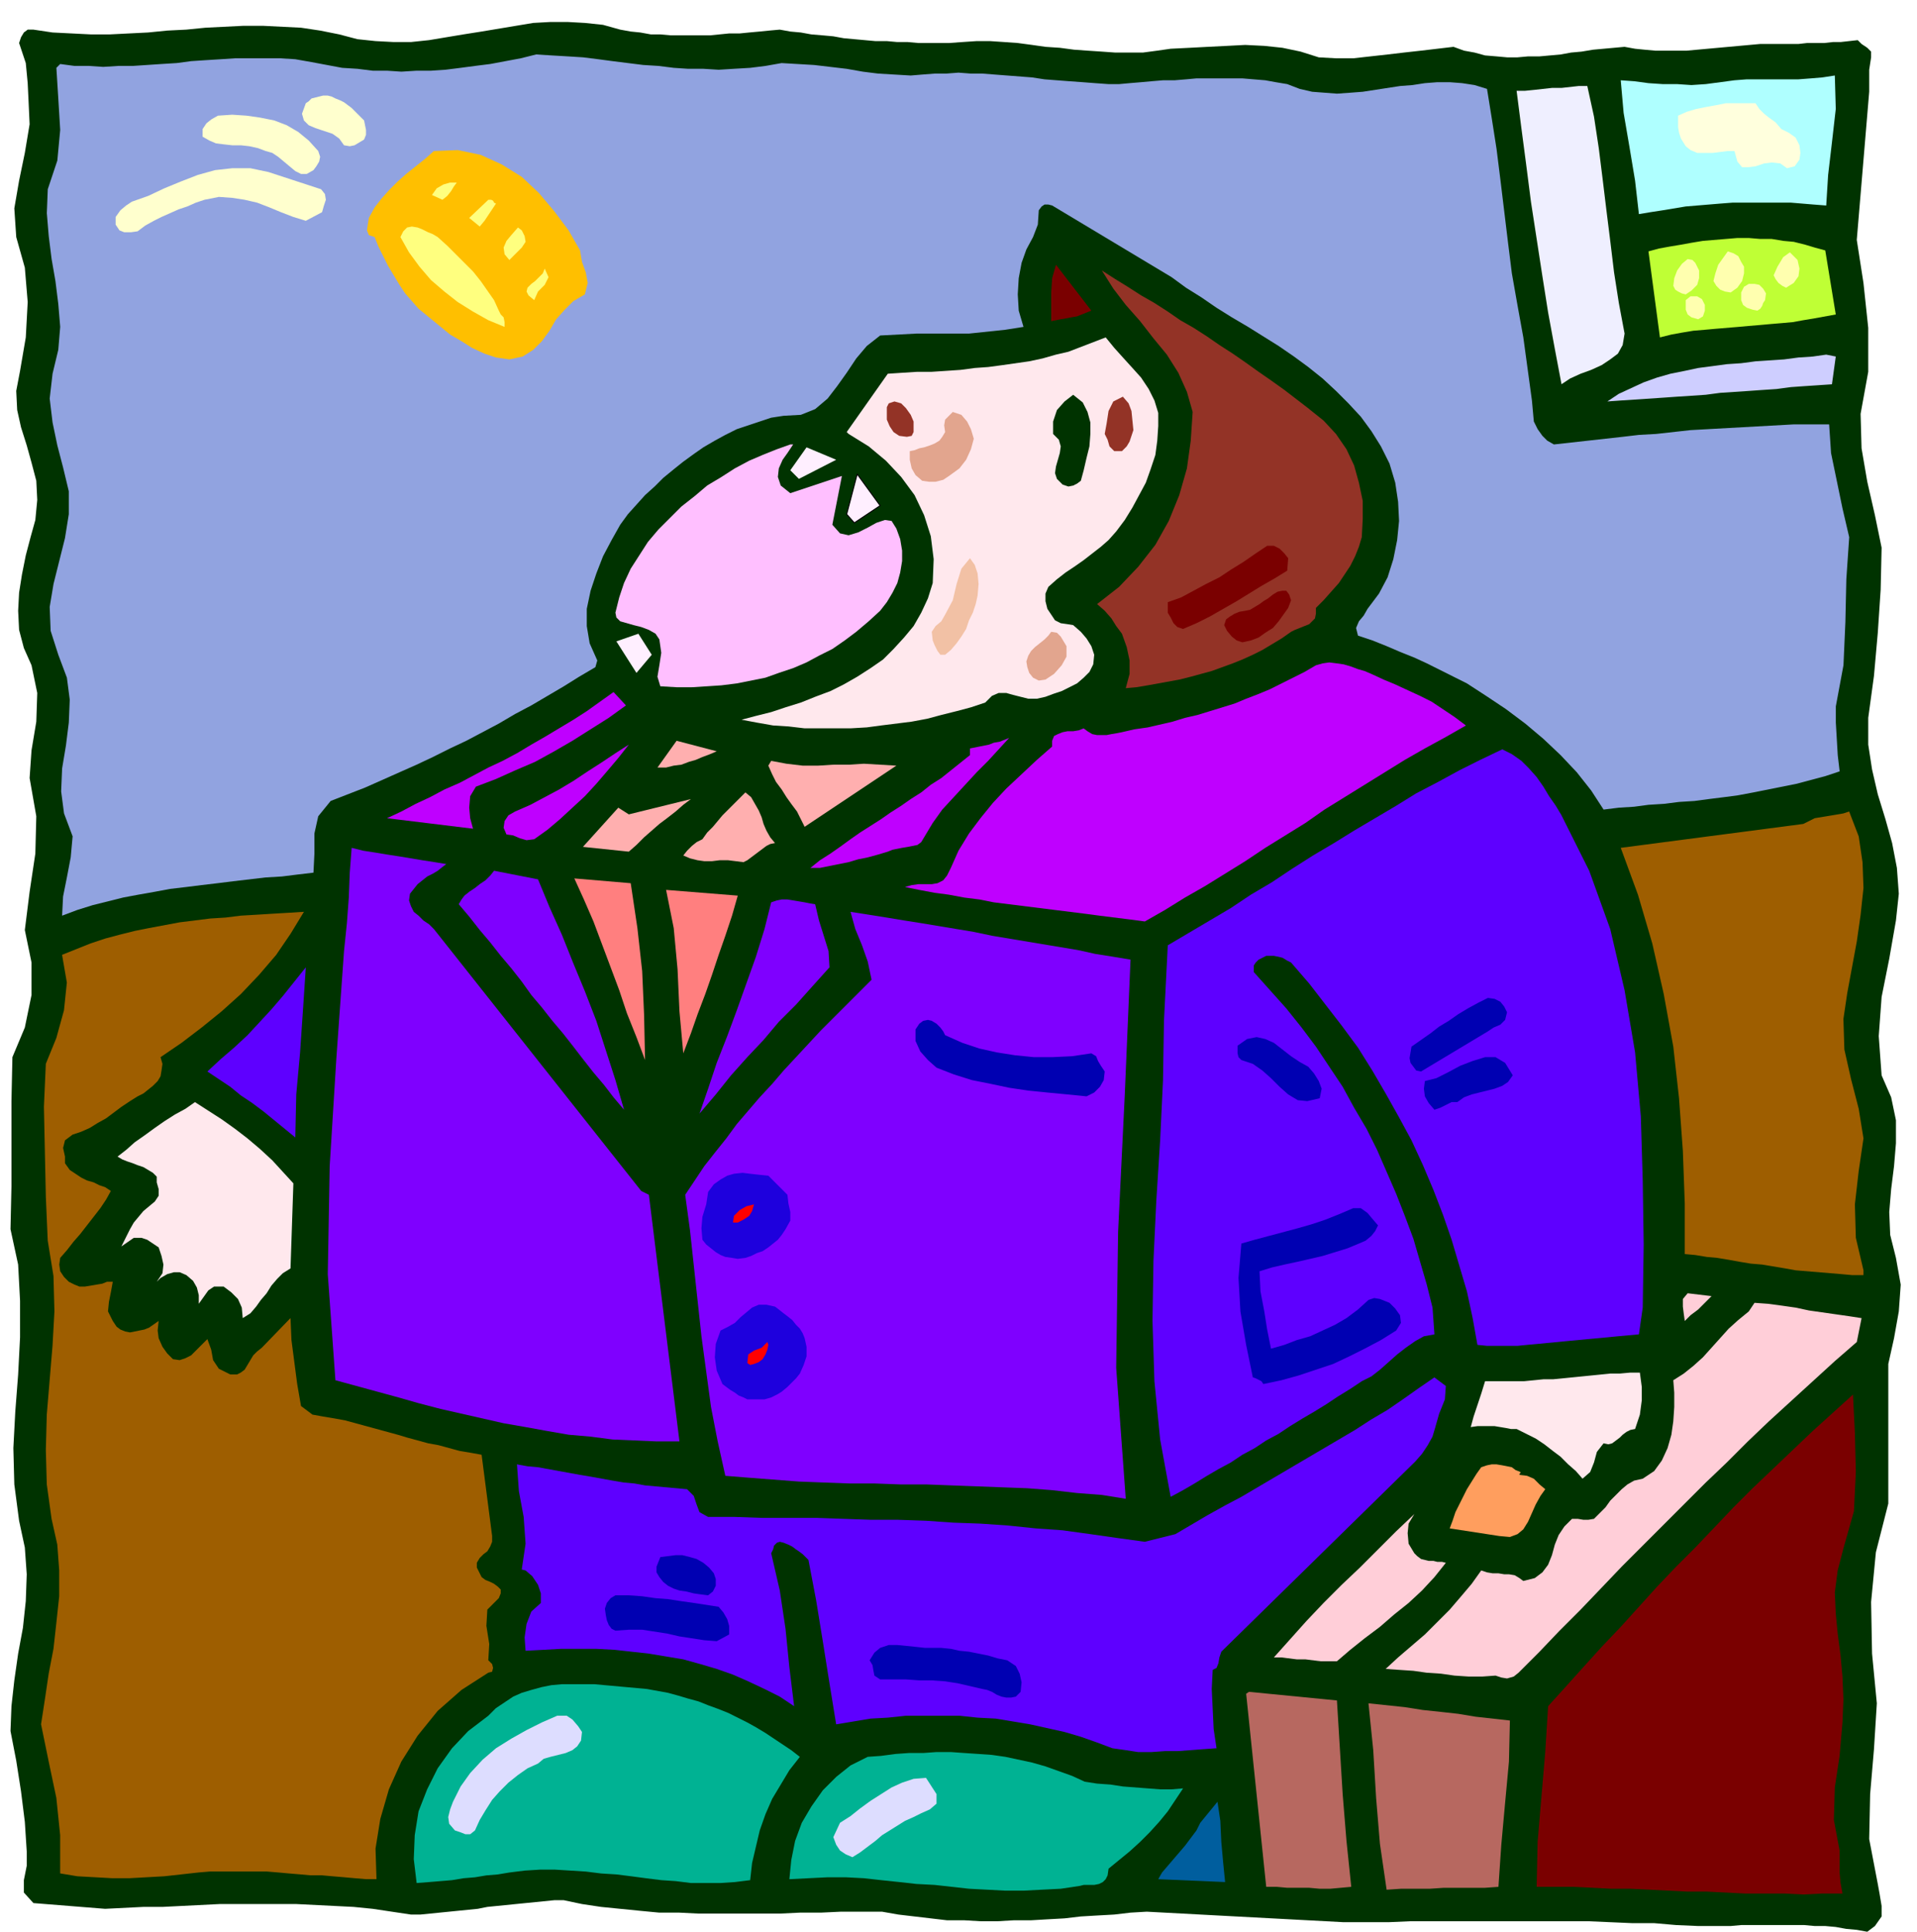<svg xmlns="http://www.w3.org/2000/svg" fill-rule="evenodd" height="2.021in" preserveAspectRatio="none" stroke-linecap="round" viewBox="0 0 2006 2021" width="2.006in"><style>.pen1{stroke:none}.brush2{fill:#030}.brush6{fill:#ffffce}.brush9{fill:#ffff7f}.brush11{fill:#ffffaf}.brush12{fill:#7a0000}.brush13{fill:#933326}.brush14{fill:#ffe8ed}.brush16{fill:#e2a58e}.brush19{fill:#bf00ff}.brush20{fill:#ffafaf}.brush21{fill:#5e00ff}.brush22{fill:#9e5e00}.brush23{fill:#7f00ff}.brush25{fill:#0000b2}.brush26{fill:#1e00dd}.brush27{fill:red}.brush28{fill:#ffced8}.brush30{fill:#00b293}.brush32{fill:#ddf}.brush34{fill:#ffefff}</style><path class="pen1 brush2" d="m816 31 11 2 11 1 11 2 12 1 11 1 11 2 11 1 11 1 11 1h12l11 1h11l11 1h32l14-1 15-1h14l15 1 14 1 15 2 14 2 15 1 15 2 14 1 15 1 14 1h29l15-2 14-2 20-1 19-1 20-1 19-1 20 1 19 2 19 4 19 6 18 1h18l18-2 18-2 17-2 18-2 17-2 17-2 11 4 11 2 11 3 12 1 11 1h11l11-1h12l11-1 11-1 11-2 11-1 12-2 11-1 11-1 11-1 11 2 10 1 11 1h33l11-1 11-1 11-1 11-1 11-1 11-1 11-1h40l9-1h18l9-1h8l9-1 9-1 4 4 6 4 4 4v6l-2 13v23l-1 12-12 143 7 45 5 47v46l-8 44 1 36 6 35 8 35 7 34-1 44-3 45-4 45-6 44v28l4 26 6 26 8 26 7 25 5 26 2 27-3 28-7 40-8 40-3 41 3 41 10 23 5 24v24l-2 24-3 24-2 24 1 24 6 24 5 28-2 28-5 28-6 27v146l-13 51-5 52 1 54 5 52-3 48-4 47-1 47 9 47 2 11 2 12v11l-7 10-8 6-11-2-11-1-11-2-11-1h-11l-11-1h-66l-11 1h-34l-23-1-23-2h-23l-23-1-23-1h-186l-23 1h-47l-206-11-17 1-17 2-18 1-17 1-17 2-18 1-17 1h-18l-17 1h-18l-17-1h-18l-17-2-17-2-17-2-17-3h-43l-21 1h-22l-21 1h-85l-20-1h-21l-21-2-20-2-20-2-20-3-19-4h-10l-10 1-10 1-10 1-10 1-10 1-10 1-10 1-10 2-10 1-10 1-10 1-10 1-10 1-10 1h-10l-20-3-20-3-20-2-20-1-20-1-20-1h-80l-20 1-20 1-20 1h-20l-20 1-20 1-75-6-10-11v-13l3-15v-15l-2-31-4-32-5-32-6-31 1-26 3-27 4-28 5-27 3-28 1-28-2-28-6-28-5-38-1-38 2-38 3-39 2-39v-38l-2-38-8-37 1-45v-89l1-46 13-31 7-34v-34l-7-34 5-40 6-40 1-39-7-40 2-29 5-30 1-30-6-29-8-18-5-19-1-20 1-19 3-19 4-20 5-19 5-18 2-21-1-20-5-19-5-18-6-19-4-18-1-20 4-21 6-35 2-37-3-36-9-32-2-30 5-29 6-29 5-30-1-22-1-21-2-21-7-21 2-6 3-5 4-3h6l20 3 20 1 20 1h20l20-1 20-1 20-2 20-1 20-2 20-1 20-1h20l20 1 20 1 20 3 20 4 19 5 19 2 19 1h18l19-2 18-3 18-3 19-3 18-3 18-3 18-3 18-1h18l18 1 19 2 18 5 11 2 10 1 11 2h10l11 1h41l10-1 10-1h11l10-1 11-1 10-1 11-1z"/><path class="pen1" style="fill:#91a3e0" d="m818 66 17 1 17 1 17 2 17 2 17 3 16 2 17 1 17 1 12-1 13-1h12l13-1 13 1h12l13 1 13 1 13 1 13 1 13 2 13 1 13 1 14 1 13 1 14 1h11l11-1 12-1 11-1 12-1h12l12-1 11-1h48l12 1 12 1 11 2 12 2 13 5 13 3 13 1 13 1 14-1 13-1 13-2 13-2 13-2 13-1 13-2 13-1h13l13 1 13 2 13 4 5 31 5 32 4 32 4 33 4 33 4 32 6 34 6 33 3 22 3 22 3 22 2 22 4 8 5 7 5 5 7 4 18-2 18-2 18-2 18-2 17-2 18-1 18-2 18-2 18-1 18-1 18-1 18-1 18-1 18-1h37l2 30 6 29 6 29 7 30-3 44-1 45-2 45-8 43v17l1 17 1 17 2 17-15 5-15 4-15 4-15 3-15 3-15 3-16 3-15 2-16 2-15 2-16 1-16 2-16 1-15 2-16 1-16 2-13-20-15-19-17-18-18-17-19-16-20-15-21-14-20-13-14-7-14-7-14-7-13-6-15-6-14-6-15-6-15-5-2-8 3-7 5-6 4-7 12-16 9-17 6-19 4-20 2-20-1-20-3-20-6-20-9-18-10-16-11-15-13-14-13-13-14-13-15-12-15-11-16-11-16-10-16-10-17-10-16-10-16-11-16-10-15-11-125-75-4-1h-4l-3 2-3 4-1 15-5 13-7 13-5 14-3 16-1 17 1 17 5 17-19 3-19 2-19 2h-55l-19 1-19 1-14 11-11 13-10 15-10 14-10 13-13 11-15 6-18 1-13 2-12 4-12 4-12 4-12 6-11 6-12 7-10 7-11 8-10 8-11 9-9 9-10 9-9 10-9 10-8 11-9 16-9 17-7 18-6 18-4 19v18l3 18 8 18-2 7-17 10-16 10-17 10-17 10-17 9-17 10-17 9-17 9-17 8-18 9-17 8-18 8-18 8-18 8-18 7-18 7-13 16-4 18v21l-1 20-17 2-16 2-17 1-17 2-17 2-16 2-17 2-16 2-17 2-16 3-17 3-16 3-16 4-16 4-16 5-16 6 1-20 4-20 4-21 2-22-9-24-3-23 1-24 4-24 3-24 1-24-3-23-9-24-8-25-1-25 4-24 6-24 6-24 4-25v-24l-6-25-6-23-5-24-3-25 3-26 6-25 2-24-2-24-3-24-4-23-3-24-2-24 1-25 10-30 3-32-2-33-2-32 4-4 15 2h15l15 1 16-1h15l15-1 15-1 16-1 15-2 15-1 16-1 15-1h47l16 1 17 3 16 3 16 3 16 1 16 2h15l15 1 16-1h15l15-1 16-2 15-2 16-2 16-3 16-3 16-4 16 1 17 1 16 1 16 2 15 2 16 2 16 2 16 1 16 2 15 1h16l16 1 16-1 17-1 16-2 17-3z"/><path class="pen1" style="fill:#afffff" d="m1911 215-13-1-12-1-12-1h-61l-13 1-12 1-12 1-12 1-12 2-12 2-13 2-12 2-4-35-6-36-6-35-3-34 14 1 15 2 15 1h15l15 1 15-1 15-2 15-2 13-1h54l13-1 12-1 13-2 1 35-4 35-4 34-2 32z"/><path class="pen1" style="fill:#efefff" d="m1661 90 7 32 5 33 4 32 4 33 4 32 4 33 5 32 6 32-2 12-5 9-8 6-9 6-11 5-11 4-11 5-9 6-7-37-7-38-6-38-6-39-6-39-5-39-5-38-5-39h9l10-1 9-1 9-1h10l9-1 9-1h9z"/><path class="pen1 brush6" d="m381 126 1 5 1 5v5l-2 5-5 3-5 3-5 1-6-1-5-7-7-5-9-3-9-3-7-3-5-5-2-7 4-11 3-2 3-3 4-1 4-1 4-1h5l4 1 4 2 5 2 4 2 4 3 4 3 3 3 3 3 4 4 3 3z"/><path class="pen1" style="fill:#ffd" d="m1858 128 6 7 8 4 7 5 4 8 1 8-1 7-5 7-8 2-7-5-9-1-8 1-9 3-8 1h-6l-5-6-3-11h-7l-8 1-8 1h-16l-7-3-5-4-5-8-2-6-1-6v-12l9-4 10-3 10-2 11-2 10-2h31l4 6 5 5 5 4 7 5z"/><path class="pen1 brush6" d="m333 158 2 6-1 5-3 5-3 4-7 4h-6l-6-3-6-5-6-5-6-5-6-4-7-2-8-3-9-2-9-1h-9l-9-1-8-1-7-3-7-4v-8l4-6 5-4 7-4 15-1 15 1 14 2 15 3 13 5 12 7 11 9 10 11z"/><path class="pen1" style="fill:#ffbf00" d="m607 262 2 12 4 11 2 11-3 12-12 7-9 9-9 10-7 12-8 11-9 9-11 7-14 3-14-2-12-4-13-6-11-7-12-7-11-9-11-9-11-9-7-8-7-8-6-9-6-10-6-10-5-10-5-10-4-10-6-2-2-5 1-7 1-6 6-11 7-9 8-9 9-9 9-8 10-8 10-8 9-8 25-1 24 5 22 10 21 13 18 17 16 19 15 20 12 21z"/><path class="pen1 brush6" d="m336 198 4 5 1 6-2 6-2 7-17 9-13-4-13-5-12-5-13-5-13-3-13-2-14-1-15 3-9 3-9 4-9 3-9 4-9 4-8 4-9 5-8 6-7 1h-7l-5-2-4-6v-8l5-7 6-5 6-4 17-6 17-8 17-7 18-7 18-5 18-2h19l19 4 55 18z"/><path class="pen1 brush9" d="m478 191-3 4-3 5-4 5-5 4-11-5 5-7 7-4 7-2h7zm41 22-4 6-4 6-4 6-5 6-11-9 20-19h3l2 1 1 2 2 1zm3 112 2 4 3 3 1 5v5l-17-7-16-9-16-10-14-11-14-12-12-14-11-15-9-16 3-6 4-4 5-1 6 1 5 2 6 3 5 2 5 3 10 9 9 9 9 9 9 9 8 10 7 10 7 10 5 11zm24-66-13 13-5-6-1-7 3-7 5-6 7-8 4 3 3 6 1 6-4 6z"/><path class="pen1" style="fill:#bfff35" d="m1910 262 11 67-11 2-11 2-12 2-11 2-11 1-12 1-11 1-12 1-11 1-12 1-12 1-11 1-12 1-12 2-11 2-12 3-12-90 11-3 11-2 12-2 11-2 12-2 12-1 12-1 12-1h12l12 1h12l12 2 11 1 12 3 10 3 11 3z"/><path class="pen1 brush11" d="M1825 279v7l-2 8-5 7-7 5-6-1-5-2-4-4-3-5 2-8 3-9 5-7 5-7 6 2 5 3 3 6 3 5zm56-7 2 9-1 8-5 7-8 5-4-2-4-3-3-4-2-4 4-9 6-10 7-5 8 8zm-103 11v8l-2 7-6 6-6 4-4-1-4-2-3-2-2-4 1-8 3-8 5-7 6-5 5 1 3 3 2 4 2 4z"/><path class="pen1 brush12" d="m1142 325-5 2-5 2-5 2-6 1-5 1-6 1-5 1-5 1v-30l1-15 4-14 37 48z"/><path class="pen1 brush9" d="m559 314-6-5-2-4 1-4 4-4 4-3 4-4 4-4 2-5 4 9-4 8-7 7-4 9z"/><path class="pen1 brush13" d="m1370 428 15 12 13 14 11 16 8 17 5 18 4 19v19l-1 19-3 10-4 10-5 10-6 9-6 9-8 9-8 9-8 8v6l-1 5-3 3-3 3-5 2-5 2-5 2-4 2-10 7-10 6-10 6-10 5-11 5-10 4-11 4-11 4-11 3-11 3-12 3-11 2-11 2-11 2-12 2-11 1 4-15v-14l-3-14-5-14-6-8-5-8-7-8-8-7 23-18 20-21 18-23 14-25 11-27 8-28 4-29 2-30-6-21-9-20-12-19-14-17-14-18-15-17-13-17-12-19 14 9 13 8 14 9 14 8 14 9 13 9 14 8 14 9 13 9 14 9 13 9 14 10 13 9 14 10 13 10 13 10z"/><path class="pen1 brush11" d="m1847 314-2 3-1 3-2 3-3 2-5-1-6-2-4-3-2-5v-8l3-6 5-3h6l5 1 4 4 3 5-1 7zm-63 5v6l-2 6-5 3-7-2-4-3-2-5v-10l5-4h7l5 3 3 6z"/><path class="pen1 brush14" d="m1212 446-1 15-2 15-5 15-5 14-7 13-7 13-8 13-9 12-8 9-8 7-9 7-9 7-10 7-9 6-9 7-9 8-3 7v8l2 8 4 6 4 6 6 3 7 1 6 1 8 7 6 7 5 8 3 9-1 10-4 8-6 6-7 6-8 4-8 4-9 3-8 3-9 2h-9l-8-2-8-2-7-2h-8l-7 3-7 7-15 5-15 4-16 4-15 4-16 3-16 2-16 2-15 2-17 1h-48l-17-2-16-1-17-3-16-3 15-4 16-4 15-5 16-5 15-6 16-6 14-7 14-8 14-9 13-9 11-11 11-12 10-12 8-14 7-15 5-16 1-25-3-24-7-22-10-21-14-19-16-17-18-15-21-13-2-2 43-61 15-1 16-1h15l15-1 15-1 15-2 14-1 15-2 14-2 14-2 14-3 14-4 13-3 13-5 13-5 13-5 9 11 9 10 10 11 9 10 8 12 6 12 4 13v14z"/><path class="pen1" style="fill:#ceceff" d="m1917 402-14 1-15 1-14 1-15 2-15 1-14 1-15 1-15 1-15 2-15 1-15 1-14 1-15 1-15 1-15 1-14 1 12-8 13-6 13-6 14-5 14-4 15-3 14-3 15-2 15-2 15-1 15-2 15-1 15-1 15-2 15-1 14-2 10 2-4 29z"/><path class="pen1 brush2" d="m1131 503-4 3-4 2-5 1-6-2-6-6-2-6 1-7 2-7 2-7 1-7-2-7-6-6v-13l4-12 8-9 9-7 10 8 5 10 3 11v12l-1 13-3 12-3 13-3 11z"/><path class="pen1 brush13" d="m1186 450-2 6-2 6-3 5-5 5h-8l-5-5-2-7-3-6 2-11 2-13 5-10 10-5 6 7 3 8 1 10 1 10zm-230-9v11l-2 4-5 1-8-1-6-4-4-6-3-7v-13l2-4 6-2 7 2 5 5 5 7 3 7z"/><path class="pen1 brush16" d="m1019 459-3 11-5 11-7 9-11 8-6 4-8 2h-7l-7-1-7-6-4-7-2-9v-9l5-1 5-2 5-1 6-2 5-2 5-3 3-4 3-5-1-7 1-6 4-4 4-4 9 3 6 7 4 8 3 10z"/><path class="pen1" style="fill:#ffbfff" d="m871 549 8 9 9 2 10-3 10-5 9-5 9-3 7 1 5 8 4 11 2 12v11l-2 12-3 11-5 10-6 10-7 9-12 11-13 11-12 9-13 9-14 7-13 7-14 6-15 5-14 5-15 3-15 3-16 2-15 1-16 1h-16l-17-1-3-10 2-12 2-13-2-14-4-6-7-4-8-3-8-2-7-2-7-2-4-4-1-5 4-16 5-15 7-15 9-14 9-14 11-13 12-12 12-12 14-11 13-11 15-9 14-9 15-8 14-6 15-6 14-5h3l-2 3-4 6-5 7-4 9-1 9 3 9 10 8 54-18-10 51z"/><path class="pen1 brush12" d="m1348 584-1 13-13 8-14 8-13 8-13 8-14 8-14 8-14 7-14 6-6-2-4-4-3-6-3-5v-11l14-5 13-7 13-7 14-7 12-8 13-8 13-9 12-8h7l6 3 5 5 4 5z"/><path class="pen1" style="fill:#f2c1a5" d="m1023 623-2 9-3 9-4 8-3 9-5 8-5 7-6 7-6 5h-5l-3-4-3-6-2-5-1-9 4-6 6-5 4-7 8-15 4-17 5-16 9-11 5 7 3 9 1 11-1 12z"/><path class="pen1 brush12" d="m1351 628-3 8-5 7-5 7-6 7-8 5-7 5-8 3-9 2-6-2-5-4-5-6-3-6 2-6 4-3 5-3 5-2 6-1 5-1 5-3 5-3 4-3 5-3 5-4 5-3 5-1h4l3 4 2 6z"/><path class="pen1 brush16" d="M1116 676v11l-5 9-8 9-9 6-7 1-6-3-4-5-2-6-1-6 2-6 3-5 4-4 5-4 5-4 4-4 3-4 6 1 4 4 3 5 3 5z"/><path class="pen1 brush19" d="m1534 759-21 12-22 12-21 12-21 13-21 13-21 13-21 13-20 14-21 13-21 13-21 14-21 13-21 13-21 12-21 13-21 12-15-2-16-2-16-2-15-2-16-2-16-2-16-2-16-2-16-2-16-2-15-3-16-2-16-3-15-2-16-3-15-3 7-2 7-1h14l6-1 6-3 4-5 4-8 8-18 11-18 12-16 13-16 14-15 16-15 16-15 16-14v-6l2-5 4-2 5-2 5-1h6l6-1 5-2 4 3 5 3 5 1h10l5-1 6-1 5-1 13-3 14-2 13-3 13-3 13-4 13-3 13-4 13-4 13-4 12-5 13-5 12-5 12-6 12-6 12-6 12-7 7-2 7-1 8 1 7 1 7 2 8 3 7 2 7 3 13 6 12 5 13 6 13 6 12 6 12 8 12 8 12 9zm-879-21-18 13-19 12-19 12-19 11-20 11-21 9-20 9-21 8-6 10-1 12 1 11 3 11-90-11 15-7 15-8 15-7 15-8 16-7 15-8 15-8 15-7 15-8 15-9 14-8 15-9 15-9 14-9 14-10 14-10 13 14zm312 138-3 5-4 3-5 1-5 1-6 1-5 1-5 1-5 2-10 3-11 3-10 2-10 3-10 2-10 2-10 2h-10l10-8 11-7 10-7 11-8 10-7 11-7 11-7 10-7 11-7 10-7 11-7 10-8 11-7 10-8 10-8 10-8v-7l5-1 5-1 5-1 5-1 5-2 6-1 5-2 5-2-11 12-11 12-12 12-12 13-12 13-12 13-10 14-9 15z"/><path class="pen1 brush20" d="m750 786-7 3-8 3-7 3-7 2-8 3-8 1-8 2h-9l20-28 42 11z"/><path class="pen1 brush19" d="m658 779-11 14-11 13-12 14-12 13-13 12-13 12-13 11-14 10-8 1-7-2-7-3-7-1-3-7 1-7 4-6 7-4 16-7 15-8 15-8 15-9 15-10 14-9 15-10 14-9z"/><path class="pen1 brush21" d="m1634 853 29 58 22 61 15 64 11 65 6 67 2 67 1 67-1 66-4 28-11 1-11 1-10 1-11 1-11 1-10 1-11 1-10 1-11 1-10 1-11 1-10 1h-32l-10-1-5-28-6-28-8-27-8-27-9-26-10-26-11-26-12-26-13-24-14-25-14-24-15-24-17-23-17-22-17-22-19-22-4-2-5-3-4-1-5-1h-8l-4 2-4 2-3 3-2 3v7l17 19 17 19 16 20 15 20 14 21 14 21 12 22 13 22 11 22 10 23 10 23 9 23 9 24 7 24 7 24 6 24 2 28-11 2-9 5-10 7-9 7-9 8-9 8-9 7-10 5-12 8-13 8-12 8-13 8-12 7-13 8-12 8-13 7-12 8-13 7-12 8-13 7-12 7-13 8-12 7-13 7-11-60-6-61-2-63 1-63 3-63 4-63 3-63 1-62 4-79 22-13 22-13 22-13 21-14 22-13 21-14 22-14 22-13 21-13 22-13 22-13 21-13 23-12 22-12 22-11 23-11 10 5 10 7 8 8 8 9 7 10 6 10 7 10 6 10z"/><path class="pen1 brush20" d="m938 801-96 64-4-8-4-8-6-8-5-7-5-8-6-8-4-8-4-9 3-5 16 3 17 2h16l16-1h16l16-1 17 1 17 1zm-127 81-5 1-4 2-4 3-4 3-4 3-4 3-4 3-4 2-8-1-8-1h-9l-8 1h-8l-7-1-8-2-7-3 4-5 5-5 5-4 6-3 5-7 6-6 5-6 5-6 5-5 6-6 6-6 7-7 6 5 4 7 4 7 3 7 2 7 3 7 4 7 5 6zm-153 9-48-5 37-41 11 7 65-16-8 6-8 7-9 7-8 6-8 7-8 7-8 8-8 7z"/><path class="pen1 brush22" d="m1935 849 10 26 4 27 1 27-3 28-4 28-5 27-5 27-4 27 1 32 7 31 8 31 5 31-5 34-4 35 1 35 8 34v5h-12l-11-1-12-1-12-1-12-1-12-1-11-2-12-2-12-2-12-1-12-2-11-2-12-2-11-1-12-2-11-1v-53l-2-55-4-55-6-54-10-55-12-53-15-51-18-49 191-25 6-3 6-3 6-1 6-1 6-1 6-1 6-1 6-2z"/><path class="pen1 brush23" d="m467 904-4 3-5 4-5 3-6 3-5 4-5 4-4 5-4 5-1 7 2 6 3 6 5 4 5 5 6 4 5 5 4 5 213 269 8 4 32 258h-24l-23-1-23-1-23-3-23-2-23-4-22-4-23-4-22-5-22-5-22-5-23-6-21-6-22-6-22-6-22-6-8-111 2-113 7-113 8-112 3-29 2-27 1-26 2-26 12 3 13 2 12 2 13 2 12 2 12 2 13 2 12 2z"/><path class="pen1 brush23" d="m563 920 12 29 13 29 12 30 12 29 12 31 10 31 10 31 9 31-11-13-10-13-11-13-11-14-10-13-11-14-11-13-11-14-11-13-10-14-11-14-11-13-11-14-11-13-11-14-11-13 3-5 3-4 5-4 6-4 5-4 6-4 5-5 4-5 46 9z"/><path class="pen1" d="m660 924 7 47 5 45 2 46 1 47-9-24-10-25-8-24-9-24-9-24-9-24-10-23-10-22 59 5zm112 13-6 21-7 21-7 20-7 21-7 20-8 21-7 20-8 21-4-44-2-44-4-43-8-40 75 6z" style="fill:#ff7f7f"/><path class="pen1 brush23" d="m853 946 4 17 5 16 5 16 1 17-18 20-17 19-18 18-16 19-17 18-17 19-16 20-17 20 9-26 9-27 11-28 10-27 10-28 10-28 9-29 7-28 6-2 5-1h6l6 1 6 1 6 1 5 1 6 1z"/><path class="pen1 brush22" d="m318 954-14 23-15 22-18 21-19 20-20 18-21 17-21 16-22 15 2 7-1 7-1 6-3 5-5 5-5 4-5 4-6 3-8 5-9 6-8 6-8 6-9 5-8 5-9 4-9 3-8 6-2 8 2 9v7l5 7 6 4 6 4 6 3 7 2 6 3 6 2 6 4-5 9-6 9-7 9-7 9-7 9-7 8-7 9-7 8-1 7 1 7 4 6 5 5 6 3 5 2h6l6-1 6-1 6-1 5-2h6l-2 11-2 10-1 10 5 10 4 6 4 3 5 2 5 1 5-1 5-1 5-1 5-2 10-7-1 10 1 8 4 9 5 7 6 6 7 1 6-2 6-3 17-17 4 11 2 11 6 9 12 6h7l4-2 4-3 3-5 3-5 3-5 4-4 5-4 30-31 1 23 3 23 3 23 4 23 12 9 11 2 12 2 11 2 11 3 11 3 11 3 11 3 11 3 10 3 11 3 11 3 11 2 11 3 11 3 12 2 11 2 11 85v6l-2 5-3 5-4 3-4 4-3 5v5l3 6 2 4 4 3 5 2 4 2 4 3 3 3v4l-2 5-12 12-1 17 3 19-1 17 4 4 1 4-1 4-4 1-28 18-25 22-21 26-17 27-13 29-9 31-5 31 1 32h-11l-12-1-11-1-12-1-11-1h-12l-11-1-12-1-11-1-12-1h-59l-12 1-18 2-18 2-18 1-18 1h-19l-18-1-18-1-18-3v-40l-4-39-8-38-8-39 4-26 4-27 5-26 3-27 3-28v-27l-2-27-6-27-5-36-1-36 1-37 3-36 3-36 2-36-1-37-6-37-2-46-1-47-1-47 2-45 11-27 8-29 3-29-5-29 15-6 15-6 15-5 15-4 16-4 15-3 16-3 16-3 16-2 16-2 16-1 16-2 17-1 16-1 17-1 16-1z"/><path class="pen1 brush23" d="m1183 1004-6 141-7 144-2 142 10 137-25-4-26-2-26-3-26-2-27-1-26-1-27-1-26-1h-27l-27-1h-26l-27-1-26-1-26-2-26-2-25-2-8-36-7-36-5-37-5-37-4-37-4-37-4-37-5-37 10-15 10-15 11-14 12-15 11-15 12-14 12-14 13-14 12-14 13-14 13-14 13-14 13-13 14-14 13-13 13-13-4-19-6-17-7-17-5-18 19 3 19 3 18 3 19 3 18 3 18 3 18 3 19 4 18 3 18 3 18 3 18 3 18 3 18 4 19 3 18 3z"/><path class="pen1 brush21" d="m309 1190-11-9-11-9-11-9-12-9-12-8-11-9-12-8-12-8 14-13 14-12 14-13 13-14 12-13 12-14 12-15 12-15-3 45-3 44-4 44-1 45z"/><path class="pen1 brush25" d="m1577 1059-2 8-5 5-7 3-6 4-70 42-5-1-3-4-3-4-1-5 2-12 10-7 10-7 9-7 10-6 10-7 10-6 11-6 10-5 7 1 6 3 4 5 3 6zm-588 24 18 8 18 6 18 4 19 3 20 2h19l21-1 20-3 5 3 2 5 3 5 4 6-1 9-4 7-6 6-8 4-20-2-21-2-20-2-20-3-19-4-20-4-19-6-18-7-9-8-8-9-5-11v-12l4-6 4-3 5-1 4 1 5 3 4 4 3 4 2 4zm380 33 6 7 5 8 3 8-2 10-13 3-10-1-10-6-9-8-9-9-9-8-10-7-12-4-3-3-1-4v-8l10-7 10-2 9 2 9 4 9 7 9 7 9 6 9 5zm214 9-5 7-6 4-8 3-8 2-8 2-8 2-8 3-7 5h-6l-6 3-6 3-6 2-6-7-4-7-1-8 1-8 12-3 12-6 13-7 13-5 13-4h11l10 6 8 13z"/><path class="pen1 brush14" d="m307 1238-3 89-8 5-6 6-6 7-5 8-6 7-5 7-6 7-8 5-1-11-4-9-7-7-8-6h-10l-6 4-5 7-5 7v-9l-2-8-4-7-7-6-7-3h-6l-7 2-7 4-4 4 6-9 1-9-2-9-3-9-6-4-6-4-6-2h-8l-13 9 3-6 3-6 3-6 4-7 5-6 5-6 6-5 6-5 4-6v-7l-2-7v-6l-4-4-5-3-5-3-6-2-5-2-6-2-5-2-5-3 9-7 9-8 10-7 11-8 10-7 11-7 11-6 10-7 14 9 14 9 14 10 13 10 13 11 13 12 11 12 11 12z"/><path class="pen1 brush26" d="m824 1250 1 9 2 9v9l-5 9-4 6-4 5-5 4-5 4-6 4-6 2-6 3-6 2-8 1-6-1-7-1-5-2-5-3-5-4-5-4-4-5-1-12 1-12 4-13 2-13 6-8 7-5 7-4 7-2 9-1 8 1 9 1 10 1 20 20z"/><path class="pen1 brush27" d="M772 1279h-5l1-7 6-6 7-4 8-2-2 7-3 5-6 4-6 3z"/><path class="pen1 brush25" d="m1442 1282-3 6-4 5-6 5-7 3-12 5-13 4-13 4-13 3-13 3-14 3-13 3-13 4 1 21 4 21 3 19 4 20 14-4 13-5 14-4 13-6 13-6 12-7 12-9 11-10 6-2 6 1 5 2 5 2 6 6 5 7 1 8-5 8-16 10-17 9-16 8-17 8-18 6-18 6-18 5-19 4-2-3-2-1-4-2-3-1-7-34-6-35-2-35 3-36 14-4 15-4 15-4 15-4 14-4 15-5 15-6 14-6h8l7 5 5 6 6 7z"/><path class="pen1 brush28" d="m1791 1356-7 7-7 7-8 6-6 6-1-7-1-8v-8l5-6 25 3zm157 23-5 25-23 20-23 21-23 21-23 21-22 21-22 22-22 21-22 22-22 22-22 22-22 22-21 22-22 23-22 22-21 22-22 22-5 4-7 2-6-1-6-2-14 1h-14l-15-1-14-2-15-1-14-2-15-1-14-1 13-12 14-12 14-12 13-13 13-13 12-14 11-13 10-14 6 2 6 1h6l6 1h5l6 1 5 3 4 3 12-3 8-6 6-8 4-10 3-11 4-10 6-9 8-8h6l6 1h5l6-1 6-6 6-6 5-7 6-6 6-6 6-5 7-4 9-2 12-8 8-11 6-13 4-14 2-14 1-15v-15l-1-13 11-7 10-8 10-9 9-10 9-10 9-10 10-9 11-9 6-9 14 1 15 2 14 2 14 3 14 2 14 2 14 2 13 2z"/><path class="pen1 brush26" d="m842 1400 2 9v10l-3 9-4 9-4 5-5 5-4 4-6 5-5 3-6 3-7 2h-18l-4-2-5-2-4-3-5-3-4-3-4-3-6-14-2-14 1-14 5-14 8-4 7-4 6-6 6-5 6-5 7-3h8l9 2 4 3 5 4 4 3 5 4 4 5 4 4 3 5 2 5z"/><path class="pen1 brush27" d="m798 1422-4 3-5 2-4 1-3-2 1-9 6-4 8-3 6-6 1 3-1 5-2 5-3 5z"/><path class="pen1 brush14" d="m1716 1436 2 15v14l-2 15-5 15-5 1-4 2-4 3-3 3-4 3-4 3-4 1-5-1-7 9-3 11-4 10-8 7-7-8-8-7-8-8-8-6-9-7-9-6-10-5-10-5h-6l-5-1-6-1-6-1h-18l-7 1 3-11 4-12 4-12 4-13h41l10-1 10-1h10l10-1 10-1 10-1 10-1 10-1 10-1h10l11-1h10z"/><path class="pen1 brush21" d="m1502 1493-3 10-5 9-6 9-7 8-203 199-2 6-1 6-2 5-4 2-1 20 1 21 1 21 3 20-14 1-13 1-14 1h-13l-14 1h-14l-13-2-14-2-16-6-17-6-17-5-18-4-18-4-18-3-18-3-19-1-19-2h-56l-19 2-18 1-18 3-18 3-7-43-7-44-7-43-8-42-3-3-3-3-4-3-3-2-4-3-4-2-5-2-4-1-3 1-3 3-1 4-2 4 9 39 6 40 4 40 5 41-15-10-16-8-17-8-16-7-17-6-17-5-18-5-18-3-18-3-18-2-18-2-19-1h-37l-18 1-19 1-1-14 2-14 5-13 10-9v-10l-3-9-6-9-7-6-4-1 4-27-2-28-5-27-2-28 11 2 11 1 11 2 11 2 11 2 11 2 12 2 11 2 11 2 12 2 11 1 11 2 11 1 11 1 11 1 11 1 7 7 3 9 3 8 9 5h28l29 1h57l28 1 29 1h28l29 1 29 2 28 1 29 2 29 3 28 2 29 4 28 4 29 4 32-8 17-10 17-10 18-10 17-9 17-10 17-10 17-10 17-10 17-10 17-10 17-10 17-11 17-10 16-11 17-12 16-11 12 9-1 14-6 15-4 14z"/><path class="pen1 brush12" d="m1929 1620-6 23-3 23 1 22 2 21 3 23 2 22 1 24-1 24-3 35-5 33-1 34 6 32v23l1 11 2 11h-21l-20 1-20-1h-41l-20-1-20-1h-20l-20-1-20-1-20-1h-20l-19-1-20-1h-39l1-47 4-47 4-47 3-48 19-21 18-20 19-21 20-21 19-21 19-21 20-21 20-20 20-21 20-21 20-20 21-20 21-20 21-20 21-19 21-19 2 40 1 41-2 41-11 39z"/><path class="pen1" style="fill:#ff9e5e" d="M1591 1540v1l-1 1v1l8 1 7 3 6 6 6 5-5 7-5 9-4 9-4 9-5 8-6 5-8 3-11-1-52-8 3-8 3-9 4-8 4-8 4-8 5-8 5-8 5-7 6-2 5-1h5l6 1 5 1 5 1 4 3 5 2z"/><path class="pen1 brush28" d="m1480 1625 3 3 4 3 4 1 4 1h5l4 1h5l4 1-12 15-13 14-14 13-15 12-15 13-16 12-15 12-14 12h-17l-8-1-8-1h-9l-8-1-8-1h-8l17-19 17-19 18-19 19-19 19-18 19-19 19-19 19-18-6 10-1 10 1 11 6 10z"/><path class="pen1 brush25" d="m747 1646 2 6v7l-3 6-5 4-8-1-7-1-8-2-7-1-6-2-6-3-5-4-4-5-3-5v-6l2-5 2-5 8-1 8-1h7l8 2 7 2 7 4 6 5 5 6zm5 35 5 6 4 7 2 7v9l-13 7-13-1-13-2-13-2-13-3-13-2-13-2h-14l-14 1-4-2-3-4-2-5-1-5-1-7 2-6 4-5 5-3h14l14 1 14 2 13 1 13 2 14 2 13 2 13 2zm302 56 9 6 4 8 2 9-1 10-5 5-5 1h-5l-5-1-5-2-5-3-5-2-5-1-13-3-13-3-13-2-14-1h-13l-14-1h-27l-6-4-1-5-1-6-3-5 5-8 6-5 9-3h9l10 1 10 1 9 1h17l10 1 9 2 10 1 10 2 10 2 10 3 10 2z"/><path class="pen1 brush30" d="m837 1838-11 14-9 15-9 15-7 16-6 17-4 17-4 17-2 18-16 2-15 1h-31l-16-2-15-1-16-2-15-2-16-2-16-1-16-2-16-1-16-1h-16l-16 1-16 2-12 2-12 1-12 2-12 1-12 2-12 1-12 1-13 1-3-25 1-25 4-25 9-23 11-22 15-21 17-18 21-16 8-8 9-6 9-6 9-4 10-3 11-3 10-2 11-1h34l11 1 11 1 11 1 11 1 11 1 11 2 11 2 11 3 10 3 11 3 10 4 11 4 10 4 10 5 10 5 9 5 10 6 9 6 9 6 9 6 9 7z"/><path class="pen1" d="m1399 1779 3 49 3 49 4 49 5 48-11 1-11 1h-11l-11-1h-23l-11-1h-11l-21-202 3-2 92 9zm181 21-1 43-4 43-4 44-3 44-14 1h-43l-15 1h-30l-15 1-7-48-4-48-3-50-5-49 19 2 19 2 19 3 19 2 18 2 18 3 18 2 18 2z" style="fill:#b76860"/><path class="pen1 brush32" d="m609 1812-1 9-4 6-5 4-7 3-8 2-8 2-7 2-6 5-11 5-10 7-10 8-9 9-8 9-7 11-6 10-5 11-5 4h-5l-5-2-6-2-6-7-1-7 2-8 3-8 8-16 10-14 13-14 14-12 16-10 16-9 16-8 16-7h10l6 4 6 7 4 6z"/><path class="pen1 brush30" d="m1135 1864 13 2 14 1 13 2 13 1 13 1 13 1h12l12-1-8 12-8 12-9 11-10 11-10 10-11 10-11 9-11 9-1 7-2 4-3 3-4 2-5 1h-11l-4 1-20 3-20 1-19 1h-19l-19-1-19-1-18-2-18-2-19-1-18-2-19-2-18-2-19-1h-19l-20 1-20 1 2-20 4-20 7-19 10-17 12-17 14-14 15-12 18-9 14-1 15-2 14-1h15l14-1h15l14 1 15 1 14 1 14 2 14 3 14 3 14 4 14 5 14 5 13 6z"/><path class="pen1 brush32" d="M980 1877v10l-7 6-9 4-8 4-9 4-8 5-8 5-8 5-7 6-8 6-8 6-8 5-7-3-6-4-4-6-3-8 7-15 11-7 10-8 11-8 11-7 11-7 11-5 12-4 13-1 11 17z"/><path class="pen1" style="fill:#005e9e" d="m1282 1969-70-3 4-7 6-7 6-7 6-7 6-7 6-8 6-8 4-8 18-22 3 20 1 22 2 22 2 20z"/><path class="pen1 brush34" d="m844 468-17 24 9 9 39-20-31-13zm53 28-11 42 8 9 27-18-24-33z"/><path fill="none" style="stroke:#000;stroke-width:1;stroke-linejoin:round" d="m897 496-11 42 8 9 27-18-24-33"/><path class="pen1 brush34" d="m645 671 21 33 16-19-14-22-23 8z"/></svg>
